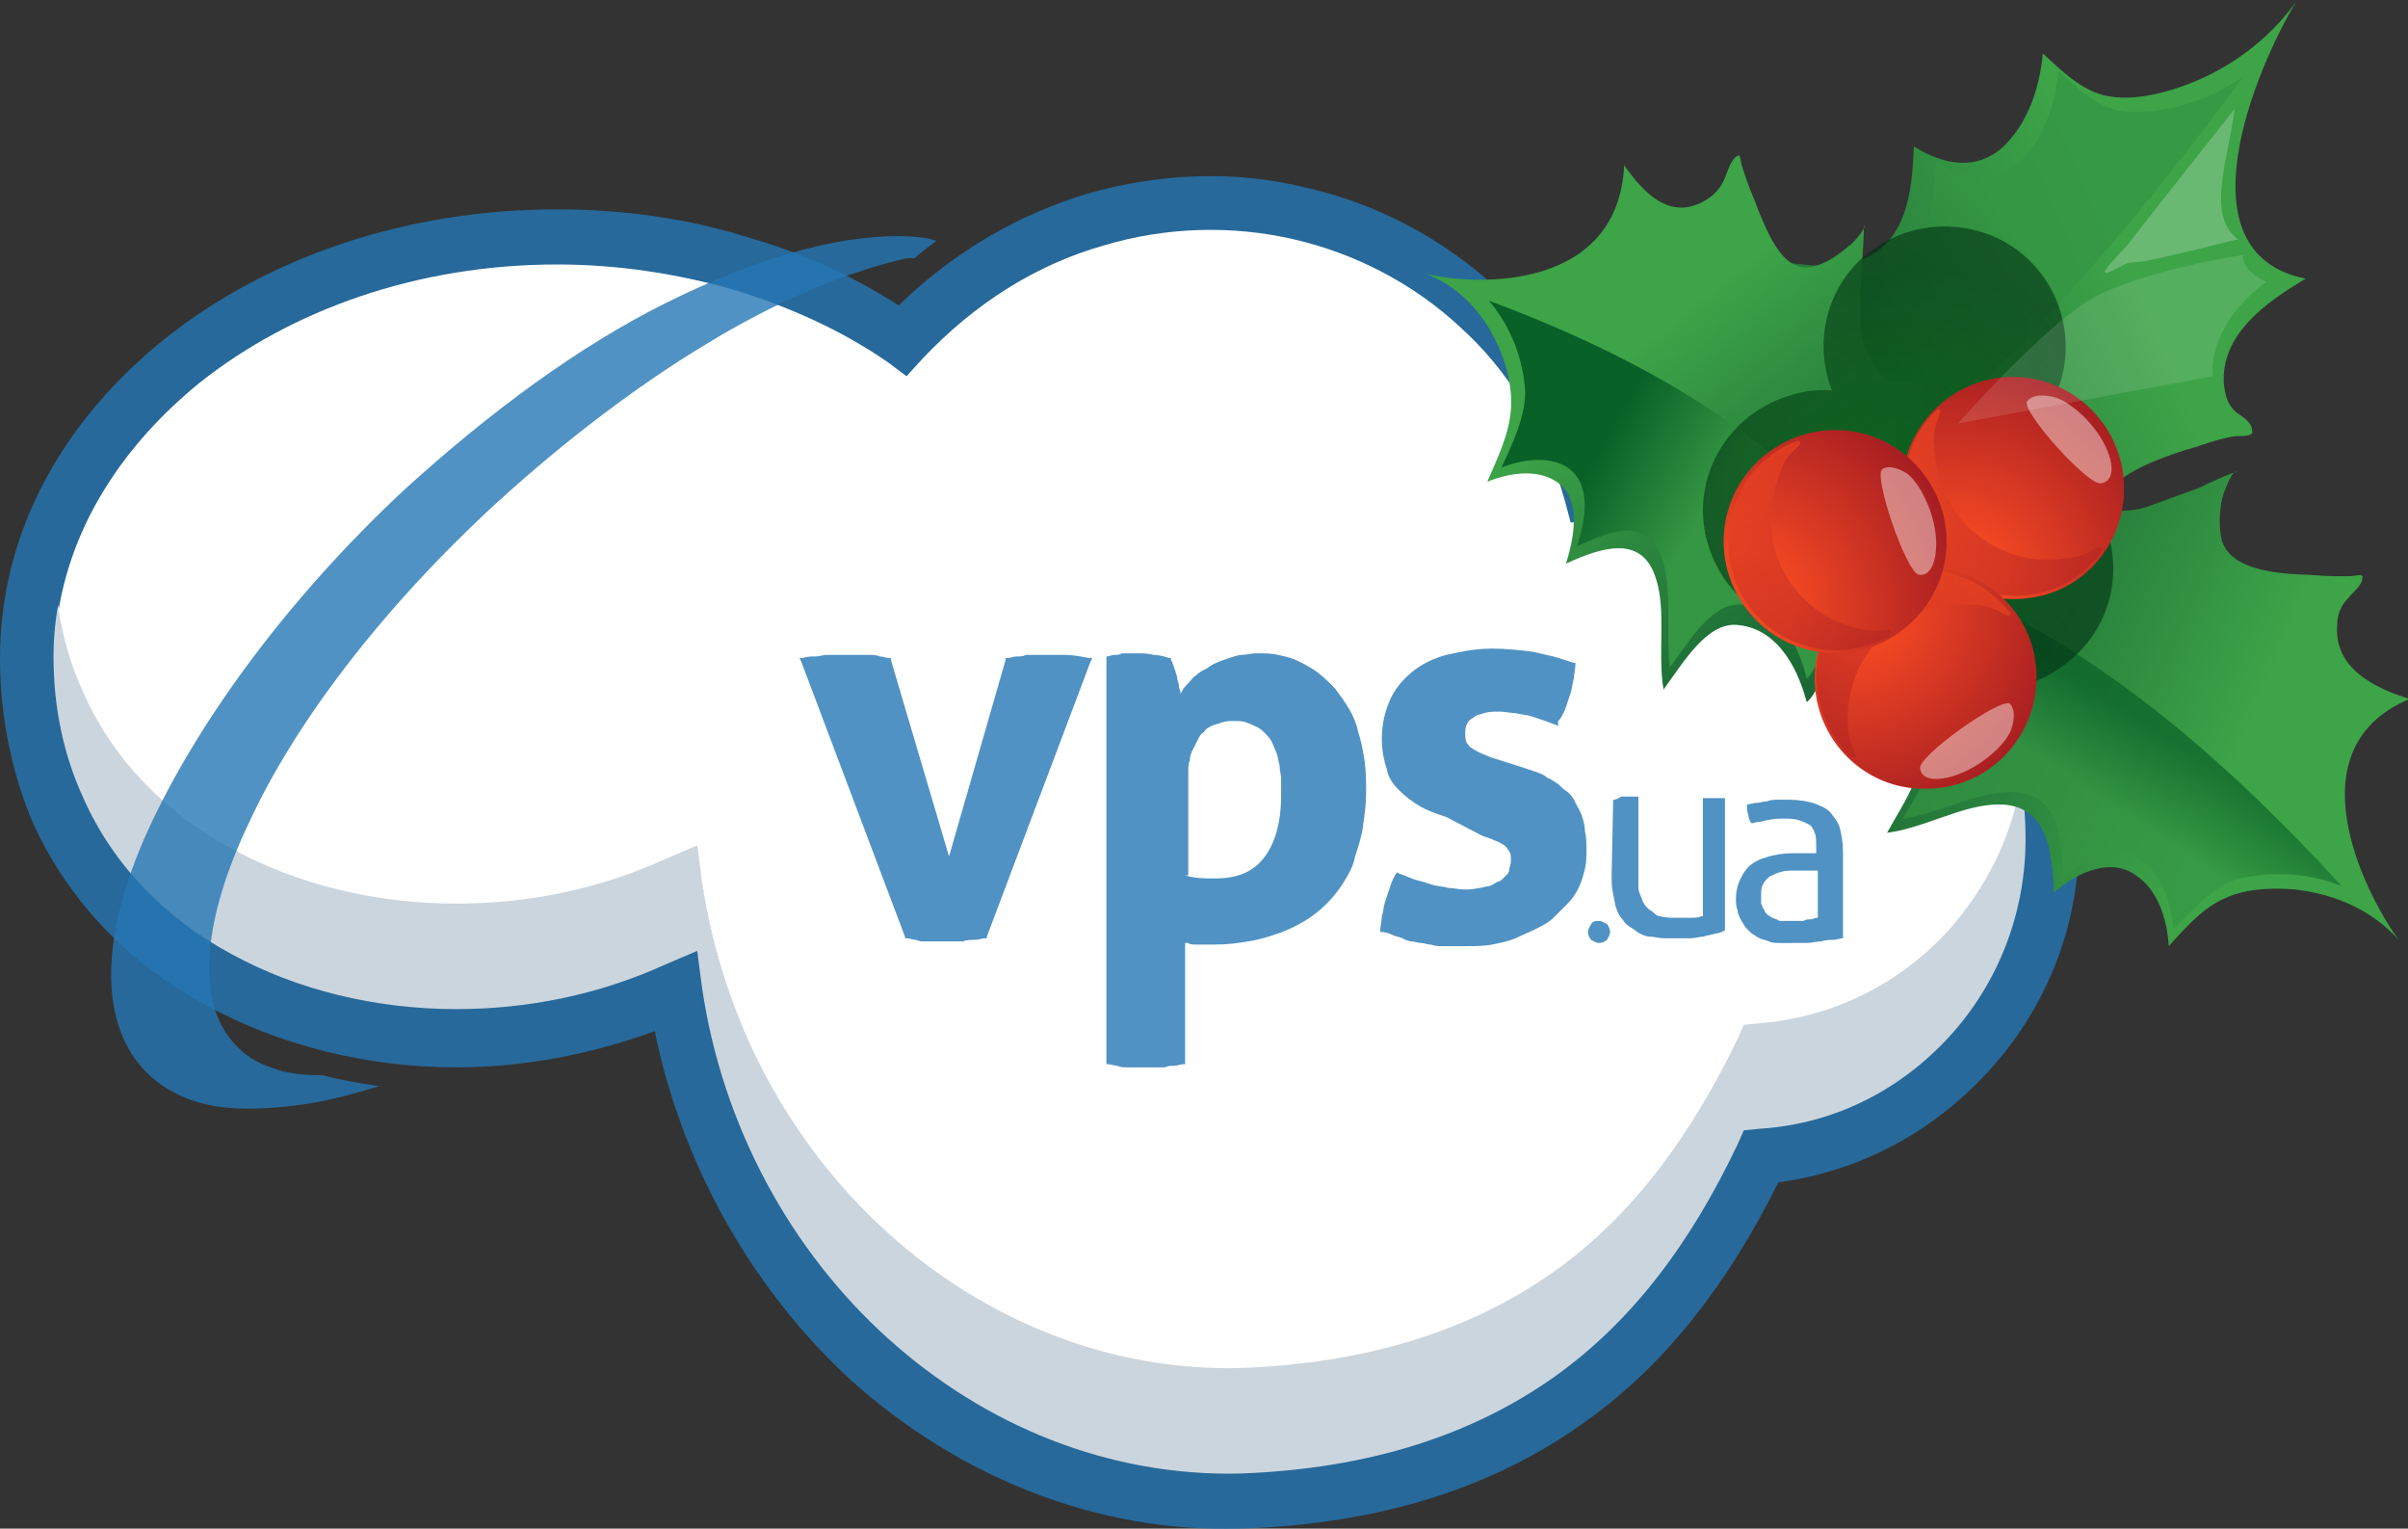 <svg version="1.1" id="Layer_1" xmlns="http://www.w3.org/2000/svg" x="0" y="0" width="153" height="97.1" viewBox="0 0 153 97.1" xml:space="preserve"><rect x="0" y="0" width="153" height="97.1" fill="#333333" stroke="none"/><style>.st0{opacity:.8;fill:#2577b4;enable-background:new}.st2{fill:#fff}.st13{opacity:.43}</style><path class="st0" d="M132.1 53.3c0 5.7-2.2 10.9-5.8 14.8-3.4 3.7-8 6.3-13.3 7-3.1 6.2-7 11.5-12.4 15.3-5.6 4-12.7 6.4-21.7 6.7-9.2.3-18-3.3-24.8-9.4-6.1-5.6-10.7-13.4-12.5-22.2-4.1 1.5-8.4 2.3-12.6 2.3-5.7 0-11.3-1.4-16-4-4.8-2.6-8.6-6.5-10.9-11.5C.8 49.2 0 45.7 0 41.8c0-8 4-15.1 10.5-20.3 6.4-5.1 15.2-8.2 24.9-8.2 4.3 0 8.4.6 12.2 1.8 3.5 1 6.7 2.5 9.5 4.3 3.6-3.5 7.7-5.8 12-7.1 4.6-1.3 9.3-1.5 13.8-.4 4.5 1 8.7 3.2 12.2 6.4 3.1 2.9 5.5 6.6 7.1 11 1.5-.2 3.1-.3 4.6-.3 6 0 11.6 1.8 16 5.1s7.6 8.2 8.8 14.1c.4 1.6.5 3.3.5 5.1z"/><path d="M123.9 65.8c3-3.3 4.8-7.7 4.8-12.5 0-1.3-.1-2.5-.3-3.7-.6 3.5-2.2 6.7-4.6 9.3-3 3.3-7.3 5.5-12 5.9l-1 .1-.4.9c-2.9 6.1-6.6 11.2-11.7 14.8-5.1 3.6-11.5 5.8-19.9 6.1-8.3.3-16.2-3-22.4-8.6S45.8 64.7 44.6 55.8l-.3-2.3-2.1.9c-4.2 1.9-8.8 2.8-13.2 2.8-5.1 0-10.1-1.2-14.3-3.5-4.1-2.3-7.5-5.6-9.4-9.9-.7-1.6-1.3-3.4-1.6-5.4-.2 1.1-.3 2.2-.3 3.3 0 3.4.7 6.4 1.9 9 1.9 4.3 5.3 7.7 9.4 9.9 4.2 2.3 9.2 3.5 14.3 3.5 4.5 0 9-.9 13.2-2.8l2.1-.9.3 2.3c1.3 8.9 5.7 16.8 11.8 22.3 6.2 5.6 14.1 8.8 22.4 8.6 8.3-.3 14.8-2.5 19.9-6.1s8.8-8.7 11.7-14.8l.4-.9 1-.1c4.8-.3 9-2.5 12.1-5.9z" opacity=".8" fill="#f3f0ef"/><path class="st2" d="M128.4 49.7c0-.3-.1-.6-.2-.9-1-5.1-3.7-9.2-7.5-12-3.8-2.9-8.7-4.4-14-4.4-1.8 0-3.6.2-5.4.5l-1.5.3-.4-1.5c-1.3-4.5-3.6-8.2-6.6-10.9-3-2.8-6.7-4.7-10.6-5.6-3.9-.9-8.1-.8-12.1.4-4.2 1.2-8.1 3.6-11.5 7.2l-1 1.1-1.2-.9c-2.9-2-6.2-3.5-9.8-4.6-3.5-1-7.3-1.6-11.2-1.6-8.9 0-16.9 2.9-22.7 7.5-4.8 3.9-8.1 8.9-9 14.6v-.3c.3 1.9.8 3.7 1.6 5.4 1.9 4.3 5.3 7.7 9.4 9.9 4.2 2.3 9.2 3.5 14.3 3.5 4.5 0 9-.9 13.2-2.8l2.1-.9.3 2.3c1.3 8.9 5.7 16.8 11.8 22.3 6.2 5.6 14.1 8.8 22.4 8.6 8.3-.3 14.8-2.5 19.9-6.1s8.8-8.8 11.7-14.8l.4-.9 1-.1c4.8-.4 9-2.6 12-5.9 2.4-2.7 4-5.9 4.6-9.4zM3.7 38.9v0zm-.1.3v0zm0 .3v0z"/><path class="st0" d="M51 41.8c.3-.1.5-.1.8-.1s.5-.1.7-.1H55.2c.2 0 .5 0 .7.1.2 0 .4.1.6.1h.1v.1l3.7 12.5 3.6-12.5v-.1h.1c.2 0 .4-.1.6-.1.2 0 .4 0 .6-.1h2.5c.4 0 1 .1 1.5.2h.2l-.1.2-6.6 17.5v.1h-.1c-.2 0-.4.1-.7.1-.2 0-.5 0-.7.1h-2.4c-.2 0-.4 0-.6-.1-.2 0-.4-.1-.6-.1h-.1v-.1L50.9 42l-.1-.2h.2zm19.3-.1c.2 0 .3-.1.5-.1s.3 0 .5-.1h1c.3 0 .6 0 1 .1.3 0 .7.1 1 .2h.1v.1c0 .1.1.1.1.2s.1.2.1.3.1.2.1.3.1.2.1.4c0 .1.1.3.1.4 0 .1 0 .2.1.4v.2c0-.1.1-.1.1-.2.1-.2.3-.4.4-.5.2-.2.3-.4.5-.5.2-.2.4-.3.6-.4.2-.1.4-.3.7-.4.2-.1.5-.2.8-.3s.6-.2.8-.2c.3 0 .6-.1.9-.1.5 0 1 0 1.4.1.5.1.9.2 1.3.4s.8.4 1.2.7c.4.3.7.6 1.1 1 .3.4.6.8.9 1.3s.5 1 .6 1.5c.2.6.3 1.2.4 1.8.1.7.1 1.4.1 2.1 0 .7-.1 1.4-.2 2.1-.1.7-.3 1.3-.5 1.9-.1.6-.4 1.1-.7 1.6-.3.5-.7 1-1.1 1.4-.4.4-.9.8-1.4 1.1s-1.1.6-1.7.8-1.2.4-1.9.5c-.6.1-1.3.2-2.1.2H76c-.2 0-.4 0-.5-.1h-.2V67.6h-.1c-.2 0-.4.1-.6.1s-.4 0-.6.1h-2.4c-.2 0-.4 0-.6-.1-.2 0-.4-.1-.6-.1h-.1V41.7zm5 13.9c.6.2 1.2.2 1.9.2 1.4 0 2.4-.4 3.1-1.3.7-.9 1.1-2.2 1.1-4v-1c0-.3-.1-.6-.1-.9-.1-.3-.1-.6-.2-.8s-.2-.5-.3-.7c-.1-.2-.3-.4-.4-.5-.2-.2-.3-.3-.5-.4-.2-.1-.4-.2-.7-.3-.2-.1-.5-.1-.8-.1s-.5 0-.8.1c-.2.1-.4.1-.6.2-.2.1-.4.2-.5.4-.2.1-.3.3-.4.5l-.3.6c-.1.2-.2.4-.2.7-.1.2-.1.5-.1.8v6.5h-.2zm16.6-3.7c-.6-.2-1.2-.4-1.7-.7s-.9-.6-1.3-1-.7-.8-.8-1.4c-.2-.6-.3-1.2-.3-1.9 0-.9.2-1.7.5-2.4s.8-1.3 1.4-1.8 1.4-.9 2.2-1.1c.9-.2 1.8-.4 2.9-.4.9 0 1.8.1 2.6.2.4.1.9.2 1.3.3s.9.3 1.3.4h.1v.1c0 .3-.1.6-.1.9-.1.3-.1.6-.2.9l-.3.9c-.1.3-.2.5-.4.8l-.1.1v.3c-.3-.1-.5-.2-.8-.3l-.9-.3c-.3-.1-.6-.1-1-.2-.3 0-.7-.1-1-.1-.4 0-.7 0-1 .1s-.5.1-.7.3c-.2.1-.3.2-.4.4s-.1.4-.1.6c0 .2 0 .4.1.6.1.1.2.3.3.3.1.1.3.2.5.3s.5.2.7.3l1.9.6.9.3c.3.1.6.2.8.4.3.1.5.3.7.4.2.2.4.4.6.5.2.2.4.4.5.7.1.2.3.5.4.8s.2.6.2 1c.1.4.1.7.1 1.2 0 .4 0 .8-.1 1.2s-.2.8-.4 1.2c-.2.4-.4.7-.7 1l-.9.9c-.3.3-.7.5-1.1.7s-.9.4-1.3.6c-.5.2-1 .3-1.5.4-.5.1-1.1.1-1.7.1h-1.5c-.2 0-.4 0-.7-.1-.2 0-.4-.1-.6-.1s-.4-.1-.6-.1-.4-.1-.6-.2c-.2-.1-.4-.1-.6-.2-.2-.1-.5-.2-.7-.2h-.1v-.1c0-.3.1-.6.1-.9.1-.3.1-.6.2-.9l.3-.9c.1-.3.2-.6.4-.9l.1-.1.1.1c.4.1.7.3 1.1.4.4.1.7.2 1 .3.3.1.7.1 1 .2.3 0 .7.1 1 .1s.6 0 1-.1c.2 0 .4-.1.5-.1.2 0 .3-.1.5-.2.1-.1.3-.1.4-.2l.3-.3c.1-.1.2-.2.2-.4 0-.1.1-.3.1-.5 0-.3 0-.5-.1-.6-.1-.2-.2-.3-.3-.4-.2-.1-.3-.2-.6-.3-.2-.1-.5-.2-.8-.3l-2.3-1.2zm10.6-1.1l-.1 4.8c0 .4 0 .8.1 1.2s.1.7.2.9c.1.3.2.5.4.7.1.2.3.4.5.5s.4.3.6.4c.2.1.4.2.7.2.2 0 .5.1.8.1H107.4c.3 0 .6-.1.8-.1.3-.1.5-.1.8-.2.2 0 .4-.1.6-.2v-8.4h-1.4v7.5h-.1c-.2.1-.4.1-.7.1h-.8c-.4 0-.8 0-1.1-.1-.2 0-.3-.1-.4-.2-.1-.1-.3-.2-.4-.3s-.2-.2-.3-.4-.1-.3-.2-.5-.1-.4-.1-.6v-5.6H103c-.3.2-.4.2-.5.2zm12.6 4.5h.4v3h-.1c-.1 0-.2.1-.4.1-.1 0-.3 0-.4.1H113.2c-.1 0-.2 0-.3-.1-.1 0-.2-.1-.3-.1-.1-.1-.2-.1-.3-.2-.1-.1-.2-.2-.2-.3-.1-.1-.1-.2-.2-.4v-.5c0-.3 0-.5.1-.7s.3-.4.4-.5c.2-.1.4-.2.7-.3.3-.1.6-.1 1-.1h1zm.2-2.4c.1.2.1.5.1.9v.4h-1.6c-.5 0-1 .1-1.4.2-.2.1-.4.1-.6.2-.2.1-.4.2-.5.3-.2.1-.3.3-.4.4-.1.1-.2.3-.3.5-.2.4-.3.8-.3 1.3 0 .2 0 .5.1.7 0 .2.1.4.2.6.1.2.2.3.3.5l.4.4c.2.1.3.2.5.3s.4.1.6.2c.2.1.5.1.7.1H114.8c.3 0 .6-.1.9-.1.3-.1.6-.1.8-.1.2 0 .4-.1.6-.1v-5.5c0-.6-.1-1.1-.2-1.5s-.4-.7-.6-1c-.3-.3-.6-.4-1.1-.6-.4-.1-.9-.2-1.5-.2h-.7c-.2 0-.5 0-.7.1-.2 0-.5.1-.7.1s-.4.1-.6.1c0 .2 0 .5.1.7 0 .2.1.4.2.5.1 0 .3-.1.5-.1s.3-.1.5-.1c.4-.1.7-.1 1.1-.1.3 0 .6 0 .9.1s.5.2.7.3c.1.1.2.2.3.5zm-13.7 5.6c.2 0 .3.1.5.2.1.1.2.3.2.5s-.1.3-.2.5c-.1.1-.3.2-.5.2s-.3-.1-.5-.2c-.1-.1-.2-.3-.2-.5s.1-.3.2-.5.3-.2.5-.2z"/><path d="M57.2 16.5c-3.7.9-8 2.7-12.4 5.4-4.3 2.6-8.8 6-13.2 10-7.4 6.8-12.9 14.1-15.8 20.4-2.9 6.1-3.4 11.3-.9 14 .6.7 1.4 1.2 2.3 1.5 1 .4 2.1.5 3.3.5 1.1.3 2.3.5 3.6.7-1.1.3-1.6.5-3.4.9s-4.8.7-6.8.4c-2-.3-3.6-1.1-4.8-2.4-3-3.3-2.6-9.1.6-15.8 3.1-6.5 8.6-14.1 16-21 5.5-5 11.1-9.1 16.5-11.8C47.8 16.5 52.9 15 57 15c1.1 0 2 .1 2.5.3-.7.5-.9.7-1.4 1.1-.4 0-.5 0-.9.1z" opacity=".8" fill-rule="evenodd" clip-rule="evenodd" fill="#2577b4"/><linearGradient id="SVGID_1_" gradientUnits="userSpaceOnUse" x1="833.272" y1="1305.701" x2="863.22" y2="1287.886" gradientTransform="scale(-1 1) rotate(53.827 1616.304 -292.555)"><stop offset="0" stop-color="#3da448"/><stop offset=".307" stop-color="#2f8c40"/><stop offset=".706" stop-color="#207238"/><stop offset=".944" stop-color="#1a6835"/></linearGradient><path d="M120.6 43.2l2.3-5c1.1-1.3 3.4-2.2 5.1-2 1.2.1 2.4.4 3.6.6.2 0 2.6.6 2.6.5-.2.4-.9-1.3-.9-1.3-.3-1-.4-2.1-.2-3.1.4-2.5 3.6-3.6 5.7-4.3.8-.2 1.5-.5 2.3-.7.4-.1.8-.2 1.1-.2s1 0 .9-.3c0-.6-.6-.9-1-1.2-.6-.5-.7-1.1-.8-1.8-.2-3.2 2.7-5.2 5.2-6.7-8.1-1.6-3.2-13.3-.6-17.6-1.8 2.5-4.4 4.4-7.3 5.4-1.4.5-3.2.9-4.7.6-1.6-.3-2.9-1.6-4.1-2.7-.2 2.1-.9 4.3-2.4 5.8-1.7 1.7-3.9 1.3-5.8.1-.1 3-.5 6.6-4 7.4-2.6.6-5.2-.5-7.8-.3 1.2 2 3.1 4.3 1.9 6.8-1.4 3-4.5 4.6-7.6 5.2.2.9 1.2 1.6 1.7 2.3.7 1 1.1 2.2 1.6 3.3.6 1.5 1.6 3.6.6 5.1 1.9 0 3.8.2 5.6.5 2.4.4 6.2 1.1 7 3.6" fill="url(#SVGID_1_)"/><linearGradient id="SVGID_2_" gradientUnits="userSpaceOnUse" x1="109.144" y1="30.076" x2="136.707" y2="3.355"><stop offset="0" stop-color="#086127"/><stop offset=".471" stop-color="#29883c"/><stop offset=".627" stop-color="#359643"/></linearGradient><path d="M142.5 4.9c-2.1 1.4-4.6 2.3-7.2 2.2-1.8 0-3.3-1.5-4.5-2.6-.4 4.3-3.2 8.8-7.8 5.7-.1 2.5-.3 5.6-2.8 6.8-2.6 1.2-5.9-.1-8.5.1 1.2 2 2.9 4.1 1.8 6.5-1.4 3-4.4 4.5-7.3 5 .1.6.8 1.1 1.2 1.7.8 1.1 1.4 2.4 1.9 3.6.3.7.7 1.6.9 2.4 12.8-7.2 23.5-19.4 32.3-31.4z" opacity=".8" fill="url(#SVGID_2_)"/><linearGradient id="SVGID_3_" gradientUnits="userSpaceOnUse" x1="283.31" y1="-2367.924" x2="304.952" y2="-2380.798" gradientTransform="scale(1 -1) rotate(-20.39 6719.189 -699.626)"><stop offset="0" stop-color="#3da448"/><stop offset=".307" stop-color="#2f8c40"/><stop offset=".706" stop-color="#207238"/><stop offset=".944" stop-color="#1a6835"/></linearGradient><path d="M123.9 24.5l-3.8-.3c-1-.5-1.9-2.3-1.9-3.8 0-1.1 0-2.3.1-3.5 0-.2.2-2.5.1-2.6.3.1-.8 1.3-.9 1.3-.7.6-1.4 1.1-2.2 1.3-1.9.6-2.9-1.9-3.6-3.6-.2-.6-.5-1.2-.7-1.8l-.3-.9c-.1-.2-.1-.9-.3-.7-.4.2-.6.9-.8 1.4-.3.7-.7 1.1-1.2 1.4-2.3 1.4-4-.5-5.2-2.2-.4 7.9-9.2 7.7-12.6 6.9 1.9.7 3.6 2.3 4.6 4.6.5 1.1.9 2.5.8 4-.1 1.6-.9 3.2-1.5 4.6 1.5-.6 3.2-.8 4.4 0 1.4.9 1.3 3 .6 5.2 2.2-1 4.8-1.9 5.7.9.7 2.1.1 4.8.5 7.1 1.3-1.8 2.8-4.3 4.7-4.1 2.3.2 3.7 2.3 4.4 4.9.6-.5 1-1.7 1.5-2.4.7-1 1.5-1.8 2.2-2.6 1-1.1 2.4-2.7 3.6-2.4-.2-1.7-.2-3.5-.1-5.2.1-2.2.2-5.8 1.9-7.5" fill="url(#SVGID_3_)"/><linearGradient id="SVGID_4_" gradientUnits="userSpaceOnUse" x1="282.069" y1="-2378.217" x2="292.125" y2="-2379.877" gradientTransform="scale(1 -1) rotate(-20.39 6719.189 -699.626)"><stop offset="0" stop-color="#086127"/><stop offset=".761" stop-color="#359643"/></linearGradient><path d="M94.6 19.1c1.2 1.4 2.1 3.3 2.3 5.6.1 1.6-.8 3.5-1.5 5 3.1-1.2 6.6-.4 4.8 5 1.8-.8 4-1.8 5.1.1 1.1 1.9.5 5.3.8 7.6 1.3-1.8 2.7-4.1 4.5-4 2.3.2 3.6 2.3 4.2 4.7.4-.3.7-1.2 1.1-1.7.7-1.1 1.6-2.1 2.4-3 .5-.5 1.1-1.2 1.7-1.7-6.3-8.9-16-14.1-25.4-17.6z" fill="url(#SVGID_4_)"/><g><linearGradient id="SVGID_5_" gradientUnits="userSpaceOnUse" x1="-3764.888" y1="-1461.032" x2="-3734.94" y2="-1478.848" gradientTransform="matrix(-.525 -.577 .74 -.673 -752.484 -3109.435)"><stop offset="0" stop-color="#3da448"/><stop offset=".307" stop-color="#2f8c40"/><stop offset=".706" stop-color="#207238"/><stop offset=".944" stop-color="#1a6835"/></linearGradient><path d="M129.7 27.7l2.1 3.8c.9.9 3.1 1.2 4.6.7l3.3-1.2c.2-.1 2.3-1.1 2.4-1-.2-.3-.8 1.3-.8 1.3-.3.9-.3 1.9-.2 2.7.3 2.1 3.2 2.4 5.1 2.5.7 0 1.4.1 2.1.1h1c.3 0 .9-.2.8.1 0 .5-.6.9-.9 1.3-.5.5-.7 1.1-.7 1.7-.2 2.8 2.4 4 4.6 4.7-7.4 3.1-3 12.1-.7 15.3-1.6-1.8-3.9-2.9-6.6-3.2-1.3-.1-2.9-.1-4.3.5-1.5.6-2.7 2-3.7 3.1-.1-1.7-.7-3.6-2.1-4.5-1.5-1.1-3.6-.3-5.2 1.1-.1-2.6-.4-5.6-3.5-5.6-2.3 0-4.7 1.5-7.1 1.8 1.1-2 2.8-4.3 1.8-6.2-1.2-2.3-4-3.1-6.8-2.9.2-.8 1.1-1.6 1.6-2.4.6-1 1-2.1 1.5-3.2.6-1.4 1.5-3.4.6-4.6 1.7-.4 3.4-1 5.1-1.6 1.8-.7 5.2-2 6-4.3" fill="url(#SVGID_5_)"/><linearGradient id="SVGID_6_" gradientUnits="userSpaceOnUse" x1="134.909" y1="44.926" x2="130.268" y2="51.957"><stop offset="0" stop-color="#086127"/><stop offset=".502" stop-color="#29883c"/><stop offset=".669" stop-color="#359643"/></linearGradient><path d="M148.8 56.3c-1.9-.8-4.2-1-6.5-.5-1.6.4-3 2-4.2 3.2-.3-3.6-2.8-7-7-3.3-.1-2.1-.2-4.8-2.5-5.3-2.4-.5-5.3 1.3-7.7 1.6 1.1-1.9 2.7-4.1 1.7-6-1.2-2.3-3.9-3-6.6-2.8.1-.5.8-1.2 1.1-1.7.8-1.1 1.3-2.3 1.7-3.5.3-.7.6-1.5.8-2.3 11.8 3.6 21.3 12 29.2 20.6z" opacity=".7" fill="url(#SVGID_6_)"/></g><radialGradient id="SVGID_7_" cx="1116.261" cy="-72.208" r="12.868" gradientTransform="matrix(.377 1.015 1.02 -.379 -226.526 -1129.686)" gradientUnits="userSpaceOnUse"><stop offset="0" stop-color="#00570d"/><stop offset="1" stop-color="#003013"/></radialGradient><path d="M131.2 42.2c3.4-2.5 4.1-7.3 1.5-10.7-1.3-1.7-3.2-2.7-5.2-3 .5-.3.9-.6 1.4-1 3.1-2.9 3.1-7.8.2-10.8-2.9-3-7.8-3.1-10.9-.2-2.3 2.2-2.9 5.5-1.8 8.3-1.1-.1-2.1.1-3.2.5-4 1.5-6 5.9-4.5 9.8 1.5 4 5.9 6 9.9 4.5.3-.1.7-.3 1-.4.2.6.5 1.1.9 1.6 2.5 3.3 7.4 4 10.7 1.4z" opacity=".6" fill="url(#SVGID_7_)"/><g><radialGradient id="SVGID_8_" cx="1289.716" cy="231.631" r="14.346" gradientTransform="scale(1 -1) rotate(-82.923 554.788 756.98)" gradientUnits="userSpaceOnUse"><stop offset=".258" stop-color="#ef4623"/><stop offset=".994" stop-color="#a71e22"/></radialGradient><path d="M128.8 38c-3.9.5-7.4-2.3-7.9-6.1-.5-3.9 2.3-7.4 6.1-7.9 3.9-.5 7.4 2.3 7.9 6.1.5 3.9-2.2 7.5-6.1 7.9z" fill="url(#SVGID_8_)"/><linearGradient id="SVGID_9_" gradientUnits="userSpaceOnUse" x1="1276.839" y1="223.797" x2="1293.488" y2="242.992" gradientTransform="scale(1 -1) rotate(-82.923 554.788 756.98)"><stop offset=".258" stop-color="#ef4623"/><stop offset=".994" stop-color="#a71e22"/></linearGradient><path d="M133.5 35.1c.1-.2 0-.5-.3-.3-.8.5-1.2.6-2.2.7-3.9.5-7.5-2.3-8-6.2-.2-1.2-.2-1.8.2-2.9.2-.3 0-.5-.1-.4-1.5 1.4-2.3 3.5-2 5.8.5 3.8 3.9 6.4 7.7 6 1.9-.2 3.6-1.2 4.7-2.7z" opacity=".67" fill="url(#SVGID_9_)"/><g class="st13"><path class="st2" d="M134 28.9c-.6-1.8-2.5-3.5-3.6-3.7 0 0-1.2-.3-1.6.3-.4.6 3.9 5.4 4.7 5.2 1.1-.2.5-1.8.5-1.8z"/></g><g><radialGradient id="SVGID_10_" cx="-210.555" cy="1787.728" r="14.345" gradientTransform="matrix(-1 .003 .003 1 -98.618 -1748.842)" gradientUnits="userSpaceOnUse"><stop offset=".258" stop-color="#ef4623"/><stop offset=".994" stop-color="#a71e22"/></radialGradient><path d="M115.3 43.1c0-3.9 3.1-7.1 7-7.1s7.1 3.1 7.1 7-3.1 7.1-7 7.1c-3.9.1-7.1-3.1-7.1-7z" fill="url(#SVGID_10_)"/><linearGradient id="SVGID_11_" gradientUnits="userSpaceOnUse" x1="-223.327" y1="1779.804" x2="-206.679" y2="1798.998" gradientTransform="matrix(-1 .003 .003 1 -98.618 -1748.842)"><stop offset=".258" stop-color="#ef4623"/><stop offset=".994" stop-color="#a71e22"/></linearGradient><path d="M117.6 48.1c.2.1.5 0 .3-.2-.4-.9-.5-1.2-.5-2.3 0-4 3.2-7.2 7.1-7.2 1.3 0 1.8 0 2.8.6.3.2.5.1.4-.1-1.3-1.6-3.2-2.7-5.5-2.7-3.8 0-6.9 3.1-6.8 6.9.1 2 .9 3.7 2.2 5z" opacity=".67" fill="url(#SVGID_11_)"/><g class="st13"><path class="st2" d="M123.7 49.4c1.9-.4 3.8-2.1 4.1-3.1 0 0 .4-1.1-.1-1.6-.6-.4-5.8 3.3-5.7 4.1.1 1 1.7.6 1.7.6z"/></g></g><g><radialGradient id="SVGID_12_" cx="1216.364" cy="817.504" r="14.345" gradientTransform="scale(-1 1) rotate(73.49 1074.656 -460.568)" gradientUnits="userSpaceOnUse"><stop offset=".258" stop-color="#ef4623"/><stop offset=".994" stop-color="#a71e22"/></radialGradient><path d="M114.6 41.2c-3.7-1.1-5.9-5-4.8-8.8 1.1-3.7 5-5.9 8.8-4.8 3.7 1.1 5.9 5 4.8 8.8-1.2 3.8-5.1 5.9-8.8 4.8z" fill="url(#SVGID_12_)"/><linearGradient id="SVGID_13_" gradientUnits="userSpaceOnUse" x1="1203.374" y1="809.766" x2="1220.021" y2="828.958" gradientTransform="scale(-1 1) rotate(73.49 1074.656 -460.568)"><stop offset=".258" stop-color="#ef4623"/><stop offset=".994" stop-color="#a71e22"/></linearGradient><path d="M120 40.4c.2-.1.2-.4-.1-.4-1 .1-1.3.1-2.3-.2-3.8-1.1-5.9-5.1-4.8-8.9.4-1.2.5-1.7 1.4-2.5.3-.2.2-.4 0-.4-1.9.7-3.5 2.3-4.1 4.5-1.1 3.6 1 7.5 4.6 8.5 1.8.6 3.7.3 5.3-.6z" opacity=".67" fill="url(#SVGID_13_)"/><g class="st13"><path class="st2" d="M123 35c.2-1.9-.9-4.2-1.8-4.9 0 0-1-.7-1.6-.3-.6.4 1.5 6.5 2.3 6.7 1 .2 1.1-1.5 1.1-1.5z"/></g></g></g><path d="M142.2 15.2c-2-1.5-.7-4.8-.2-8.3-1.9 2.4-6.1 7.7-6.7 8.5-.6.8-2.9 2.8-.5 1.5.5-.3.7-.2 1.4-.3 1.2-.2 6-1.4 6-1.4z" opacity=".23" fill="#fff"/><path d="M142.5 16.2s-6.7 1-9.8 2.9-8.3 7.8-8.3 7.8l16.2-3s-.5-3.1 3.4-6c0 0-1.5-.6-1.5-1.7z" opacity=".12" fill="#fff"/></svg>